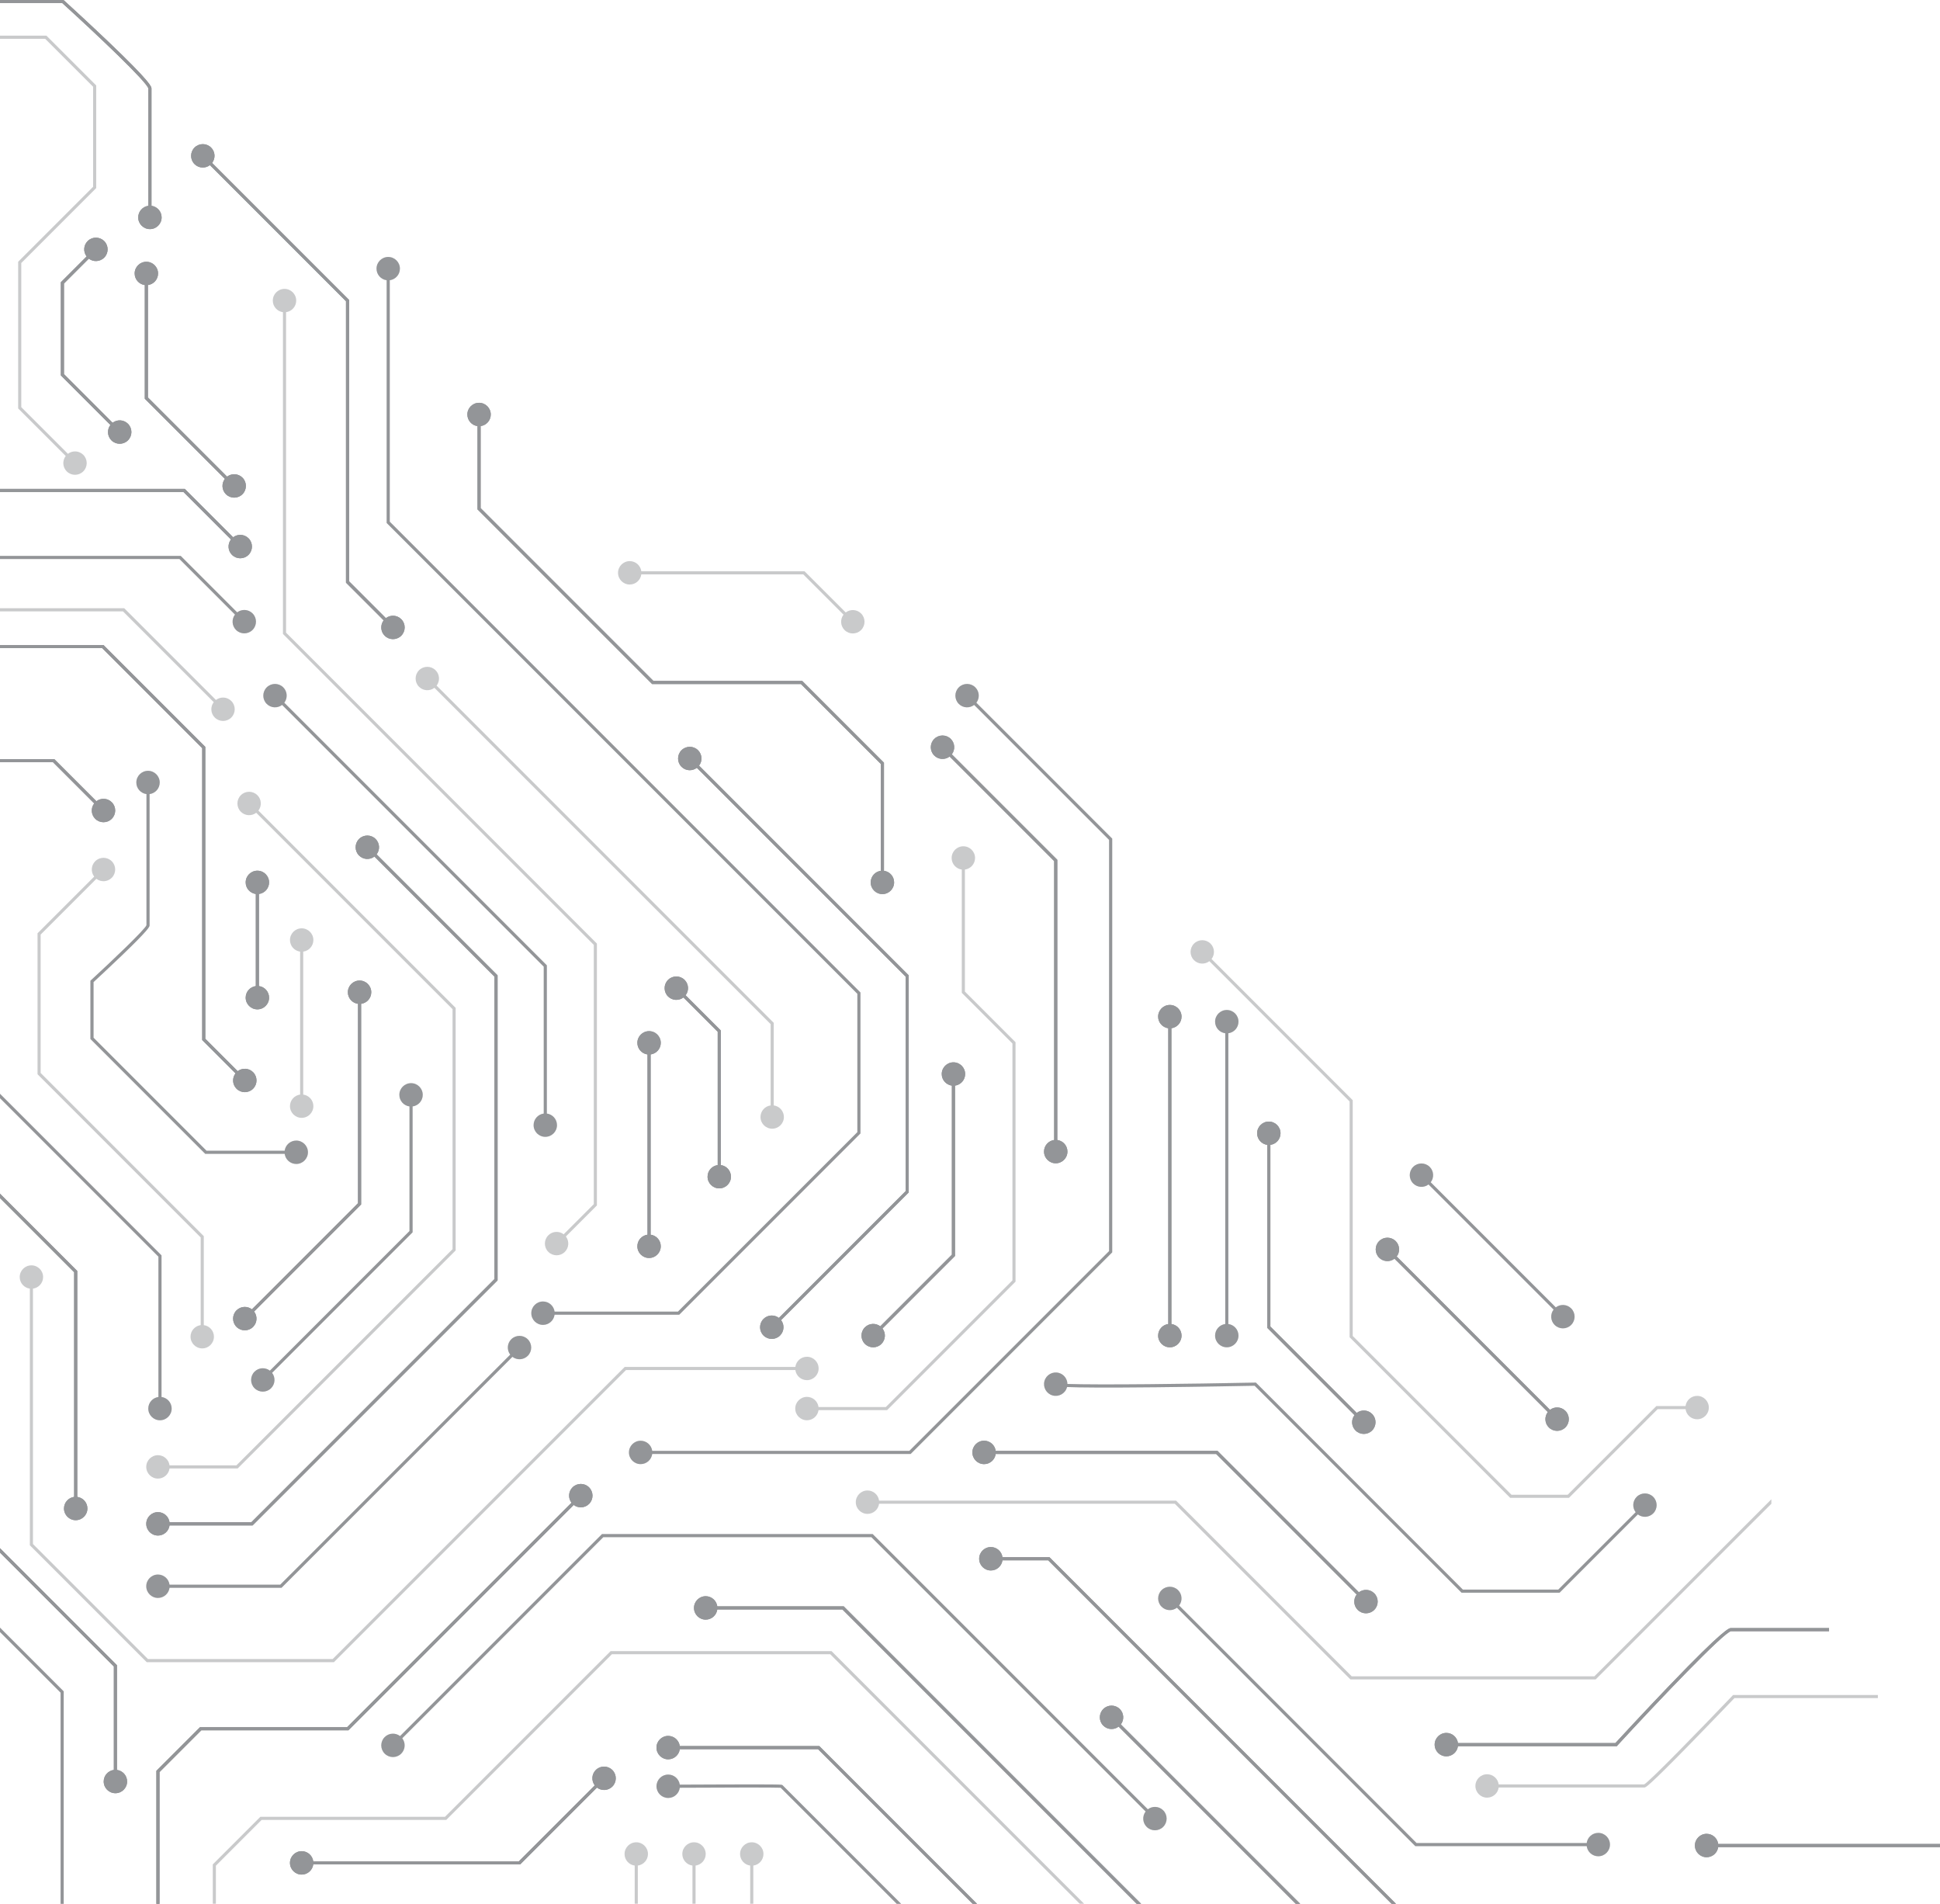 <svg xmlns="http://www.w3.org/2000/svg" viewBox="0 0 2185.65 2144.4"><defs><style>      .cls-1 {        isolation: isolate;      }      .cls-1, .cls-2, .cls-3, .cls-4 {        fill: none;      }      .cls-2 {        opacity: .5;      }      .cls-2, .cls-3, .cls-4 {        mix-blend-mode: overlay;      }      .cls-5 {        fill: #939598;      }      .cls-3 {        opacity: .2;      }    </style></defs><g class="cls-1"><g id="Layer_2" data-name="Layer 2"><g id="Layer_1-2" data-name="Layer 1"><g class="cls-4"><path class="cls-5" d="m0,730.01h115.11l112.69,112.69v328.75l37.53,37.53c-3.95,5.17-3.58,12.58,1.15,17.31,5.15,5.15,13.5,5.15,18.64,0,5.15-5.15,5.15-13.5,0-18.64-4.73-4.73-12.14-5.1-17.31-1.15l-36.51-36.51v-328.75l-114.74-114.74H0v3.51Z"></path><path class="cls-5" d="m0,855.03v3.51h59.74l46.39,46.39c-3.95,5.17-3.58,12.58,1.15,17.31,5.15,5.15,13.49,5.15,18.64,0,5.15-5.15,5.15-13.5,0-18.64-4.73-4.73-12.14-5.1-17.31-1.15l-47.42-47.42H0Z"></path><path class="cls-5" d="m0,1748.78l128.27,128.27v116.5c-6.45.86-11.43,6.37-11.43,13.05,0,7.28,5.9,13.18,13.18,13.18s13.18-5.9,13.18-13.18c0-6.68-4.98-12.19-11.43-13.05v-117.95L0,1743.82v4.96Z"></path><path class="cls-5" d="m0,1349.46l83.54,83.54v253.02c-6.45.86-11.43,6.37-11.43,13.05,0,7.28,5.9,13.18,13.18,13.18s13.18-5.9,13.18-13.18c0-6.68-4.98-12.19-11.43-13.05v-254.48L0,1344.5v4.96Z"></path><path class="cls-5" d="m645.02,1675.3c-4.73,4.73-5.1,12.14-1.15,17.31l-252.8,252.79h-165.73l-49.14,49.14v149.85h3.51v-148.4l47.09-47.09h165.73l253.82-253.82c5.17,3.95,12.58,3.58,17.31-1.15,5.15-5.15,5.15-13.5,0-18.64-5.15-5.15-13.5-5.15-18.64,0Z"></path><path class="cls-5" d="m781.88,1811.08c0,7.28,5.9,13.18,13.18,13.18,6.68,0,12.19-4.98,13.05-11.43h141.01l331.56,331.56h4.96l-335.07-335.07h-142.46c-.86-6.45-6.37-11.43-13.05-11.43-7.28,0-13.18,5.9-13.18,13.18Z"></path><path class="cls-5" d="m739.62,1968.42c0,7.28,5.9,13.18,13.18,13.18,6.68,0,12.19-4.98,13.05-11.43h155.77l174.23,174.23h4.96l-177.74-177.74h-157.23c-.86-6.45-6.37-11.43-13.05-11.43-7.28,0-13.18,5.9-13.18,13.18Z"></path><path class="cls-5" d="m339.87,2085.07c-7.28,0-13.18,5.9-13.18,13.18s5.9,13.18,13.18,13.18c6.68,0,12.19-4.98,13.05-11.43h233.09l86.56-86.56c5.17,3.95,12.59,3.58,17.31-1.15,5.15-5.15,5.15-13.5,0-18.64-5.15-5.15-13.49-5.15-18.64,0-4.73,4.73-5.1,12.14-1.15,17.31l-85.53,85.53h-231.64c-.86-6.45-6.37-11.43-13.05-11.43Z"></path><path class="cls-5" d="m177.96,1729.56c6.68,0,12.19-4.98,13.05-11.43h93.58l275.98-275.98v-343.61l-136.25-136.25c3.95-5.17,3.58-12.58-1.15-17.31-5.15-5.15-13.5-5.15-18.64,0-5.15,5.15-5.15,13.49,0,18.64,4.73,4.73,12.14,5.1,17.31,1.15l135.22,135.22v340.71l-273.92,273.92h-92.13c-.86-6.45-6.37-11.43-13.05-11.43-7.28,0-13.18,5.9-13.18,13.18s5.9,13.18,13.18,13.18Z"></path><path class="cls-5" d="m1052.55,850.96c4.73,4.73,12.14,5.1,17.31,1.15l117.8,117.8v314.12c-6.45.86-11.43,6.37-11.43,13.05,0,7.28,5.9,13.18,13.18,13.18s13.18-5.9,13.18-13.18c0-6.68-4.98-12.19-11.43-13.05v-315.58l-118.83-118.83c3.95-5.17,3.58-12.58-1.15-17.31-5.15-5.15-13.5-5.15-18.64,0-5.15,5.15-5.15,13.5,0,18.64Z"></path><path class="cls-5" d="m787.59,862.34c3.95-5.17,3.58-12.59-1.15-17.31-5.15-5.15-13.5-5.15-18.64,0-5.15,5.15-5.15,13.49,0,18.64,4.73,4.73,12.14,5.1,17.31,1.15l235.18,235.18v241.64l-142.79,142.79c-5.17-3.95-12.59-3.58-17.31,1.15-5.15,5.15-5.15,13.5,0,18.64,5.15,5.15,13.5,5.15,18.64,0,4.73-4.73,5.1-12.14,1.15-17.31l143.81-143.81v-244.54l-236.2-236.2Z"></path><path class="cls-5" d="m974.43,1495.03c-5.15,5.15-5.15,13.5,0,18.64,5.15,5.15,13.5,5.15,18.64,0,4.73-4.73,5.1-12.14,1.15-17.31l81.7-81.7v-191.88c6.45-.86,11.43-6.37,11.43-13.05,0-7.28-5.9-13.18-13.18-13.18s-13.18,5.9-13.18,13.18c0,6.68,4.98,12.19,11.43,13.05v190.43l-80.67,80.67c-5.17-3.95-12.58-3.58-17.31,1.15Z"></path><path class="cls-5" d="m303.15,993.88c0-7.28-5.9-13.18-13.18-13.18s-13.18,5.9-13.18,13.18c0,6.68,4.98,12.19,11.43,13.05v103.73c-6.45.86-11.43,6.37-11.43,13.05,0,7.28,5.9,13.18,13.18,13.18s13.18-5.9,13.18-13.18c0-6.68-4.98-12.19-11.43-13.05v-103.73c6.45-.86,11.43-6.37,11.43-13.05Z"></path><path class="cls-5" d="m808.59,1312.29c-6.45.86-11.43,6.37-11.43,13.05,0,7.28,5.9,13.18,13.18,13.18s13.18-5.9,13.18-13.18c0-6.68-4.98-12.19-11.43-13.05v-151.62l-39.66-39.66c3.95-5.17,3.58-12.58-1.15-17.31-5.15-5.15-13.5-5.15-18.64,0-5.15,5.15-5.15,13.5,0,18.64,4.73,4.73,12.14,5.1,17.31,1.15l38.63,38.63v150.17Z"></path><path class="cls-5" d="m266.48,1475.9c-5.15,5.15-5.15,13.5,0,18.64,5.15,5.15,13.5,5.15,18.64,0,4.73-4.73,5.1-12.14,1.15-17.31l120.57-120.57v-226c6.45-.86,11.43-6.37,11.43-13.05,0-7.28-5.9-13.18-13.18-13.18s-13.18,5.9-13.18,13.18c0,6.68,4.98,12.19,11.43,13.05v224.55l-119.54,119.54c-5.17-3.95-12.58-3.58-17.31,1.15Z"></path><path class="cls-5" d="m526.55,466.89c0,6.68,4.98,12.19,11.43,13.05v93.82l196.21,196.21.51.51h167.67l90.02,90.02v120.32c-6.45.86-11.43,6.37-11.43,13.05,0,7.28,5.9,13.18,13.18,13.18s13.18-5.9,13.18-13.18c0-6.68-4.98-12.19-11.43-13.05v-121.77l-92.08-92.08h-167.67l-194.67-194.67v-92.37c6.45-.86,11.43-6.37,11.43-13.05,0-7.28-5.9-13.18-13.18-13.18s-13.18,5.9-13.18,13.18Z"></path><path class="cls-5" d="m1642.55,1966.8h178.93l.52-.57c45.38-49.41,120.33-128.11,128.23-128.95h110.42v-3.51h-110.42c-2.01,0-7.35,0-69.99,65.3-28.48,29.69-56.19,59.75-60.3,64.22h-177.39c-.86-6.45-6.37-11.43-13.05-11.43-7.28,0-13.18,5.9-13.18,13.18s5.9,13.18,13.18,13.18c6.68,0,12.19-4.98,13.05-11.43Z"></path><path class="cls-5" d="m1935.76,2080.45h249.89v-3.51h-249.89c-.86-6.45-6.37-11.43-13.05-11.43-7.28,0-13.18,5.9-13.18,13.18,0,7.28,5.9,13.18,13.18,13.18,6.68,0,12.19-4.98,13.05-11.43Z"></path><path class="cls-5" d="m1103.16,1755.71c0,7.28,5.9,13.18,13.18,13.18,6.68,0,12.19-4.98,13.05-11.43h51.52c13.63,13.63,295.42,295.42,386.93,386.93h4.96c-90.97-90.97-389.93-389.93-389.93-389.93l-.51-.51h-52.97c-.86-6.45-6.37-11.43-13.05-11.43-7.28,0-13.18,5.9-13.18,13.18Z"></path><path class="cls-5" d="m1242.97,1924.98c-5.15,5.15-5.15,13.5,0,18.64,4.73,4.73,12.14,5.1,17.31,1.15l199.63,199.63h4.96l-202.11-202.11c3.95-5.17,3.58-12.59-1.15-17.31-5.15-5.15-13.5-5.15-18.64,0Z"></path><path class="cls-5" d="m1095.53,1635.93c0,7.28,5.9,13.18,13.18,13.18,6.68,0,12.19-4.98,13.05-11.43h248.44l158.28,158.28c-3.95,5.17-3.58,12.58,1.15,17.31,5.15,5.15,13.5,5.15,18.64,0,5.15-5.15,5.15-13.5,0-18.64-4.73-4.73-12.14-5.1-17.31-1.15l-159.31-159.31h-249.89c-.86-6.45-6.37-11.43-13.05-11.43-7.28,0-13.18,5.9-13.18,13.18Z"></path><path class="cls-5" d="m1304.79,1145.1c0,6.68,4.98,12.19,11.43,13.05v333.15c-6.45.86-11.43,6.37-11.43,13.05,0,7.28,5.9,13.18,13.18,13.18s13.18-5.9,13.18-13.18c0-6.68-4.98-12.19-11.43-13.05v-333.15c6.45-.86,11.43-6.37,11.43-13.05,0-7.28-5.9-13.18-13.18-13.18s-13.18,5.9-13.18,13.18Z"></path><path class="cls-5" d="m1416.3,1276.46c0,6.68,4.98,12.19,11.43,13.05v206.11l98.3,98.3c-3.95,5.17-3.58,12.58,1.15,17.31,5.15,5.15,13.49,5.15,18.64,0,5.15-5.15,5.15-13.5,0-18.64-4.73-4.73-12.14-5.1-17.31-1.15l-97.28-97.28v-204.65c6.45-.86,11.43-6.37,11.43-13.05,0-7.28-5.9-13.18-13.18-13.18s-13.18,5.9-13.18,13.18Z"></path><path class="cls-5" d="m1553.76,1416.57c4.73,4.73,12.14,5.1,17.31,1.15l172.73,172.73c-3.95,5.17-3.58,12.59,1.15,17.31,5.15,5.15,13.5,5.15,18.64,0,5.15-5.15,5.15-13.5,0-18.64-4.73-4.73-12.14-5.1-17.31-1.15l-172.73-172.73c3.95-5.17,3.58-12.59-1.15-17.31-5.15-5.15-13.5-5.15-18.64,0-5.15,5.15-5.15,13.5,0,18.64Z"></path><path class="cls-5" d="m718.07,1174.62c0,6.68,4.98,12.19,11.43,13.05v203.02c-6.45.86-11.43,6.37-11.43,13.05,0,7.28,5.9,13.18,13.18,13.18s13.18-5.9,13.18-13.18c0-6.68-4.98-12.19-11.43-13.05v-203.02c6.45-.86,11.43-6.37,11.43-13.05,0-7.28-5.9-13.18-13.18-13.18s-13.18,5.9-13.18,13.18Z"></path><path class="cls-5" d="m219.17,184.84c4.73,4.73,12.14,5.1,17.31,1.15l153.32,153.32v316.96l42.46,42.45c-3.95,5.17-3.58,12.59,1.15,17.31,5.15,5.15,13.5,5.15,18.64,0,5.15-5.15,5.15-13.5,0-18.64-4.73-4.73-12.14-5.1-17.31-1.15l-41.43-41.43v-316.96l-154.34-154.34c3.95-5.17,3.58-12.59-1.15-17.31-5.15-5.15-13.5-5.15-18.64,0-5.15,5.15-5.15,13.5,0,18.64Z"></path><path class="cls-5" d="m0,550.68v3.51h206.76l53.44,53.44c-3.95,5.17-3.58,12.58,1.15,17.31,5.15,5.15,13.5,5.15,18.64,0,5.15-5.15,5.15-13.5,0-18.64-4.73-4.73-12.14-5.1-17.31-1.15l-54.46-54.46H0Z"></path><path class="cls-5" d="m0,3.51h70.21c37.3,33.84,96.19,89.51,96.94,96.26v132.06c-6.45.86-11.43,6.37-11.43,13.05,0,7.28,5.9,13.18,13.18,13.18s13.18-5.9,13.18-13.18c0-6.68-4.98-12.19-11.43-13.05V99.77c0-1.94,0-6.48-49.55-53.71C96.86,22.95,72.31.68,72.06.45l-.5-.45H0v3.51Z"></path><path class="cls-5" d="m166.64,321.08c6.45-.86,11.43-6.37,11.43-13.05,0-7.28-5.9-13.18-13.18-13.18s-13.18,5.9-13.18,13.18c0,6.68,4.98,12.19,11.43,13.05v128.03l90.23,90.23c-3.95,5.17-3.58,12.59,1.15,17.31,5.15,5.15,13.5,5.15,18.64,0,5.15-5.15,5.15-13.5,0-18.64-4.73-4.73-12.14-5.1-17.31-1.15l-89.2-89.2v-126.58Z"></path><path class="cls-5" d="m144.17,477.33c-4.73-4.73-12.14-5.1-17.31-1.15l-54.8-54.8v-102.03l28.01-28.01c5.17,3.95,12.58,3.58,17.31-1.15,5.15-5.15,5.15-13.5,0-18.64-5.15-5.15-13.5-5.15-18.64,0-4.73,4.73-5.1,12.14-1.15,17.31l-29.04,29.04v104.93l55.83,55.83c-3.95,5.17-3.58,12.59,1.15,17.31,5.15,5.15,13.5,5.15,18.64,0,5.15-5.15,5.15-13.5,0-18.64Z"></path></g><g class="cls-4"><path class="cls-5" d="m0,730.01h115.11l112.69,112.69v328.75l37.53,37.53c-3.95,5.17-3.58,12.58,1.15,17.31,5.15,5.15,13.5,5.15,18.64,0,5.15-5.15,5.15-13.5,0-18.64-4.73-4.73-12.14-5.1-17.31-1.15l-36.51-36.51v-328.75l-114.74-114.74H0v3.51Z"></path><path class="cls-5" d="m0,855.03v3.51h59.74l46.39,46.39c-3.95,5.17-3.58,12.58,1.15,17.31,5.15,5.15,13.49,5.15,18.64,0,5.15-5.15,5.15-13.5,0-18.64-4.73-4.73-12.14-5.1-17.31-1.15l-47.42-47.42H0Z"></path><path class="cls-5" d="m0,1748.78l128.27,128.27v116.5c-6.45.86-11.43,6.37-11.43,13.05,0,7.28,5.9,13.18,13.18,13.18s13.18-5.9,13.18-13.18c0-6.68-4.98-12.19-11.43-13.05v-117.95L0,1743.82v4.96Z"></path><path class="cls-5" d="m0,1349.46l83.54,83.54v253.02c-6.45.86-11.43,6.37-11.43,13.05,0,7.28,5.9,13.18,13.18,13.18s13.18-5.9,13.18-13.18c0-6.68-4.98-12.19-11.43-13.05v-254.48L0,1344.5v4.96Z"></path><path class="cls-5" d="m645.02,1675.3c-4.73,4.73-5.1,12.14-1.15,17.31l-252.8,252.79h-165.73l-49.14,49.14v149.85h3.51v-148.4l47.09-47.09h165.73l253.82-253.82c5.17,3.95,12.58,3.58,17.31-1.15,5.15-5.15,5.15-13.5,0-18.64-5.15-5.15-13.5-5.15-18.64,0Z"></path><path class="cls-5" d="m781.88,1811.08c0,7.28,5.9,13.18,13.18,13.18,6.68,0,12.19-4.98,13.05-11.43h141.01l331.56,331.56h4.96l-335.07-335.07h-142.46c-.86-6.45-6.37-11.43-13.05-11.43-7.28,0-13.18,5.9-13.18,13.18Z"></path><path class="cls-5" d="m739.62,1968.42c0,7.28,5.9,13.18,13.18,13.18,6.68,0,12.19-4.98,13.05-11.43h155.77l174.23,174.23h4.96l-177.74-177.74h-157.23c-.86-6.45-6.37-11.43-13.05-11.43-7.28,0-13.18,5.9-13.18,13.18Z"></path><path class="cls-5" d="m339.87,2085.07c-7.28,0-13.18,5.9-13.18,13.18s5.9,13.18,13.18,13.18c6.68,0,12.19-4.98,13.05-11.43h233.09l86.56-86.56c5.17,3.95,12.59,3.58,17.31-1.15,5.15-5.15,5.15-13.5,0-18.64-5.15-5.15-13.49-5.15-18.64,0-4.73,4.73-5.1,12.14-1.15,17.31l-85.53,85.53h-231.64c-.86-6.45-6.37-11.43-13.05-11.43Z"></path><path class="cls-5" d="m177.96,1729.56c6.68,0,12.19-4.98,13.05-11.43h93.58l275.98-275.98v-343.61l-136.25-136.25c3.95-5.17,3.58-12.58-1.15-17.31-5.15-5.15-13.5-5.15-18.64,0-5.15,5.15-5.15,13.49,0,18.64,4.73,4.73,12.14,5.1,17.31,1.15l135.22,135.22v340.71l-273.92,273.92h-92.13c-.86-6.45-6.37-11.43-13.05-11.43-7.28,0-13.18,5.9-13.18,13.18s5.9,13.18,13.18,13.18Z"></path><path class="cls-5" d="m1052.55,850.96c4.73,4.73,12.14,5.1,17.31,1.15l117.8,117.8v314.12c-6.45.86-11.43,6.37-11.43,13.05,0,7.28,5.9,13.18,13.18,13.18s13.18-5.9,13.18-13.18c0-6.68-4.98-12.19-11.43-13.05v-315.58l-118.83-118.83c3.95-5.17,3.58-12.58-1.15-17.31-5.15-5.15-13.5-5.15-18.64,0-5.15,5.15-5.15,13.5,0,18.64Z"></path><path class="cls-5" d="m787.59,862.34c3.95-5.17,3.58-12.59-1.15-17.31-5.15-5.15-13.5-5.15-18.64,0-5.15,5.15-5.15,13.49,0,18.64,4.73,4.73,12.14,5.1,17.31,1.15l235.18,235.18v241.64l-142.79,142.79c-5.17-3.95-12.59-3.58-17.31,1.15-5.15,5.15-5.15,13.5,0,18.64,5.15,5.15,13.5,5.15,18.64,0,4.73-4.73,5.1-12.14,1.15-17.31l143.81-143.81v-244.54l-236.2-236.2Z"></path><path class="cls-5" d="m974.43,1495.03c-5.15,5.15-5.15,13.5,0,18.64,5.15,5.15,13.5,5.15,18.64,0,4.73-4.73,5.1-12.14,1.15-17.31l81.7-81.7v-191.88c6.45-.86,11.43-6.37,11.43-13.05,0-7.28-5.9-13.18-13.18-13.18s-13.18,5.9-13.18,13.18c0,6.68,4.98,12.19,11.43,13.05v190.43l-80.67,80.67c-5.17-3.95-12.58-3.58-17.31,1.15Z"></path><path class="cls-5" d="m303.15,993.88c0-7.28-5.9-13.18-13.18-13.18s-13.18,5.9-13.18,13.18c0,6.68,4.98,12.19,11.43,13.05v103.73c-6.45.86-11.43,6.37-11.43,13.05,0,7.28,5.9,13.18,13.18,13.18s13.18-5.9,13.18-13.18c0-6.68-4.98-12.19-11.43-13.05v-103.73c6.45-.86,11.43-6.37,11.43-13.05Z"></path><path class="cls-5" d="m808.59,1312.29c-6.45.86-11.43,6.37-11.43,13.05,0,7.28,5.9,13.18,13.18,13.18s13.18-5.9,13.18-13.18c0-6.68-4.98-12.19-11.43-13.05v-151.62l-39.66-39.66c3.95-5.17,3.58-12.58-1.15-17.31-5.15-5.15-13.5-5.15-18.64,0-5.15,5.15-5.15,13.5,0,18.64,4.73,4.73,12.14,5.1,17.31,1.15l38.63,38.63v150.17Z"></path><path class="cls-5" d="m266.48,1475.9c-5.15,5.15-5.15,13.5,0,18.64,5.15,5.15,13.5,5.15,18.64,0,4.73-4.73,5.1-12.14,1.15-17.31l120.57-120.57v-226c6.45-.86,11.43-6.37,11.43-13.05,0-7.28-5.9-13.18-13.18-13.18s-13.18,5.9-13.18,13.18c0,6.68,4.98,12.19,11.43,13.05v224.55l-119.54,119.54c-5.17-3.95-12.58-3.58-17.31,1.15Z"></path><path class="cls-5" d="m526.55,466.89c0,6.68,4.98,12.19,11.43,13.05v93.82l196.21,196.21.51.51h167.67l90.02,90.02v120.32c-6.45.86-11.43,6.37-11.43,13.05,0,7.28,5.9,13.18,13.18,13.18s13.18-5.9,13.18-13.18c0-6.68-4.98-12.19-11.43-13.05v-121.77l-92.08-92.08h-167.67l-194.67-194.67v-92.37c6.45-.86,11.43-6.37,11.43-13.05,0-7.28-5.9-13.18-13.18-13.18s-13.18,5.9-13.18,13.18Z"></path><path class="cls-5" d="m1642.55,1966.8h178.93l.52-.57c45.38-49.41,120.33-128.11,128.23-128.95h110.42v-3.51h-110.42c-2.01,0-7.35,0-69.99,65.3-28.48,29.69-56.19,59.75-60.3,64.22h-177.39c-.86-6.45-6.37-11.43-13.05-11.43-7.28,0-13.18,5.9-13.18,13.18s5.9,13.18,13.18,13.18c6.68,0,12.19-4.98,13.05-11.43Z"></path><path class="cls-5" d="m1935.76,2080.45h249.89v-3.51h-249.89c-.86-6.45-6.37-11.43-13.05-11.43-7.28,0-13.18,5.9-13.18,13.18,0,7.28,5.9,13.18,13.18,13.18,6.68,0,12.19-4.98,13.05-11.43Z"></path><path class="cls-5" d="m1103.16,1755.71c0,7.28,5.9,13.18,13.18,13.18,6.68,0,12.19-4.98,13.05-11.43h51.52c13.63,13.63,295.42,295.42,386.93,386.93h4.96c-90.97-90.97-389.93-389.93-389.93-389.93l-.51-.51h-52.97c-.86-6.45-6.37-11.43-13.05-11.43-7.28,0-13.18,5.9-13.18,13.18Z"></path><path class="cls-5" d="m1242.97,1924.98c-5.15,5.15-5.15,13.5,0,18.64,4.73,4.73,12.14,5.1,17.31,1.15l199.63,199.63h4.96l-202.11-202.11c3.95-5.17,3.58-12.59-1.15-17.31-5.15-5.15-13.5-5.15-18.64,0Z"></path><path class="cls-5" d="m1095.53,1635.93c0,7.28,5.9,13.18,13.18,13.18,6.68,0,12.19-4.98,13.05-11.43h248.44l158.28,158.28c-3.95,5.17-3.58,12.58,1.15,17.31,5.15,5.15,13.5,5.15,18.64,0,5.15-5.15,5.15-13.5,0-18.64-4.73-4.73-12.14-5.1-17.31-1.15l-159.31-159.31h-249.89c-.86-6.45-6.37-11.43-13.05-11.43-7.28,0-13.18,5.9-13.18,13.18Z"></path><path class="cls-5" d="m1304.79,1145.1c0,6.68,4.98,12.19,11.43,13.05v333.15c-6.45.86-11.43,6.37-11.43,13.05,0,7.28,5.9,13.18,13.18,13.18s13.18-5.9,13.18-13.18c0-6.68-4.98-12.19-11.43-13.05v-333.15c6.45-.86,11.43-6.37,11.43-13.05,0-7.28-5.9-13.18-13.18-13.18s-13.18,5.9-13.18,13.18Z"></path><path class="cls-5" d="m1416.3,1276.46c0,6.68,4.98,12.19,11.43,13.05v206.11l98.3,98.3c-3.95,5.17-3.58,12.58,1.15,17.31,5.15,5.15,13.49,5.15,18.64,0,5.15-5.15,5.15-13.5,0-18.64-4.73-4.73-12.14-5.1-17.31-1.15l-97.28-97.28v-204.65c6.45-.86,11.43-6.37,11.43-13.05,0-7.28-5.9-13.18-13.18-13.18s-13.18,5.9-13.18,13.18Z"></path><path class="cls-5" d="m1553.76,1416.57c4.73,4.73,12.14,5.1,17.31,1.15l172.73,172.73c-3.95,5.17-3.58,12.59,1.15,17.31,5.15,5.15,13.5,5.15,18.64,0,5.15-5.15,5.15-13.5,0-18.64-4.73-4.73-12.14-5.1-17.31-1.15l-172.73-172.73c3.95-5.17,3.58-12.59-1.15-17.31-5.15-5.15-13.5-5.15-18.64,0-5.15,5.15-5.15,13.5,0,18.64Z"></path><path class="cls-5" d="m718.07,1174.62c0,6.68,4.98,12.19,11.43,13.05v203.02c-6.45.86-11.43,6.37-11.43,13.05,0,7.28,5.9,13.18,13.18,13.18s13.18-5.9,13.18-13.18c0-6.68-4.98-12.19-11.43-13.05v-203.02c6.45-.86,11.43-6.37,11.43-13.05,0-7.28-5.9-13.18-13.18-13.18s-13.18,5.9-13.18,13.18Z"></path><path class="cls-5" d="m219.17,184.84c4.73,4.73,12.14,5.1,17.31,1.15l153.32,153.32v316.96l42.46,42.45c-3.95,5.17-3.58,12.59,1.15,17.31,5.15,5.15,13.5,5.15,18.64,0,5.15-5.15,5.15-13.5,0-18.64-4.73-4.73-12.14-5.1-17.31-1.15l-41.43-41.43v-316.96l-154.34-154.34c3.95-5.17,3.58-12.59-1.15-17.31-5.15-5.15-13.5-5.15-18.64,0-5.15,5.15-5.15,13.5,0,18.64Z"></path><path class="cls-5" d="m0,550.68v3.51h206.76l53.44,53.44c-3.95,5.17-3.58,12.58,1.15,17.31,5.15,5.15,13.5,5.15,18.64,0,5.15-5.15,5.15-13.5,0-18.64-4.73-4.73-12.14-5.1-17.31-1.15l-54.46-54.46H0Z"></path><path class="cls-5" d="m0,3.51h70.21c37.3,33.84,96.19,89.51,96.94,96.26v132.06c-6.45.86-11.43,6.37-11.43,13.05,0,7.28,5.9,13.18,13.18,13.18s13.18-5.9,13.18-13.18c0-6.68-4.98-12.19-11.43-13.05V99.77c0-1.94,0-6.48-49.55-53.71C96.86,22.95,72.31.68,72.06.45l-.5-.45H0v3.51Z"></path><path class="cls-5" d="m166.64,321.08c6.45-.86,11.43-6.37,11.43-13.05,0-7.28-5.9-13.18-13.18-13.18s-13.18,5.9-13.18,13.18c0,6.68,4.98,12.19,11.43,13.05v128.03l90.23,90.23c-3.95,5.17-3.58,12.59,1.15,17.31,5.15,5.15,13.5,5.15,18.64,0,5.15-5.15,5.15-13.5,0-18.64-4.73-4.73-12.14-5.1-17.31-1.15l-89.2-89.2v-126.58Z"></path><path class="cls-5" d="m144.17,477.33c-4.73-4.73-12.14-5.1-17.31-1.15l-54.8-54.8v-102.03l28.01-28.01c5.17,3.95,12.58,3.58,17.31-1.15,5.15-5.15,5.15-13.5,0-18.64-5.15-5.15-13.5-5.15-18.64,0-4.73,4.73-5.1,12.14-1.15,17.31l-29.04,29.04v104.93l55.83,55.83c-3.95,5.17-3.58,12.59,1.15,17.31,5.15,5.15,13.5,5.15,18.64,0,5.15-5.15,5.15-13.5,0-18.64Z"></path></g><g class="cls-3"><path class="cls-5" d="m0,730.01h115.11l112.69,112.69v328.75l37.53,37.53c-3.95,5.17-3.58,12.58,1.15,17.31,5.15,5.15,13.5,5.15,18.64,0,5.15-5.15,5.15-13.5,0-18.64-4.73-4.73-12.14-5.1-17.31-1.15l-36.51-36.51v-328.75l-114.74-114.74H0v3.51Z"></path><path class="cls-5" d="m0,855.03v3.51h59.74l46.39,46.39c-3.95,5.17-3.58,12.58,1.15,17.31,5.15,5.15,13.49,5.15,18.64,0,5.15-5.15,5.15-13.5,0-18.64-4.73-4.73-12.14-5.1-17.31-1.15l-47.42-47.42H0Z"></path><path class="cls-5" d="m0,1748.78l128.27,128.27v116.5c-6.45.86-11.43,6.37-11.43,13.05,0,7.28,5.9,13.18,13.18,13.18s13.18-5.9,13.18-13.18c0-6.68-4.98-12.19-11.43-13.05v-117.95L0,1743.82v4.96Z"></path><path class="cls-5" d="m0,1349.46l83.54,83.54v253.02c-6.45.86-11.43,6.37-11.43,13.05,0,7.28,5.9,13.18,13.18,13.18s13.18-5.9,13.18-13.18c0-6.68-4.98-12.19-11.43-13.05v-254.48L0,1344.5v4.96Z"></path><path class="cls-5" d="m645.02,1675.3c-4.73,4.73-5.1,12.14-1.15,17.31l-252.8,252.79h-165.73l-49.14,49.14v149.85h3.51v-148.4l47.09-47.09h165.73l253.82-253.82c5.17,3.95,12.58,3.58,17.31-1.15,5.15-5.15,5.15-13.5,0-18.64-5.15-5.15-13.5-5.15-18.64,0Z"></path><path class="cls-5" d="m781.88,1811.08c0,7.28,5.9,13.18,13.18,13.18,6.68,0,12.19-4.98,13.05-11.43h141.01l331.56,331.56h4.96l-335.07-335.07h-142.46c-.86-6.45-6.37-11.43-13.05-11.43-7.28,0-13.18,5.9-13.18,13.18Z"></path><path class="cls-5" d="m739.62,1968.42c0,7.28,5.9,13.18,13.18,13.18,6.68,0,12.19-4.98,13.05-11.43h155.77l174.23,174.23h4.96l-177.74-177.74h-157.23c-.86-6.45-6.37-11.43-13.05-11.43-7.28,0-13.18,5.9-13.18,13.18Z"></path><path class="cls-5" d="m339.87,2085.07c-7.28,0-13.18,5.9-13.18,13.18s5.9,13.18,13.18,13.18c6.68,0,12.19-4.98,13.05-11.43h233.09l86.56-86.56c5.17,3.95,12.59,3.58,17.31-1.15,5.15-5.15,5.15-13.5,0-18.64-5.15-5.15-13.49-5.15-18.64,0-4.73,4.73-5.1,12.14-1.15,17.31l-85.53,85.53h-231.64c-.86-6.45-6.37-11.43-13.05-11.43Z"></path><path class="cls-5" d="m177.96,1729.56c6.68,0,12.19-4.98,13.05-11.43h93.58l275.98-275.98v-343.61l-136.25-136.25c3.95-5.17,3.58-12.58-1.15-17.31-5.15-5.15-13.5-5.15-18.64,0-5.15,5.15-5.15,13.49,0,18.64,4.73,4.73,12.14,5.1,17.31,1.15l135.22,135.22v340.71l-273.92,273.92h-92.13c-.86-6.45-6.37-11.43-13.05-11.43-7.28,0-13.18,5.9-13.18,13.18s5.9,13.18,13.18,13.18Z"></path><path class="cls-5" d="m1052.55,850.96c4.73,4.73,12.14,5.1,17.31,1.15l117.8,117.8v314.12c-6.45.86-11.43,6.37-11.43,13.05,0,7.28,5.9,13.18,13.18,13.18s13.18-5.9,13.18-13.18c0-6.68-4.98-12.19-11.43-13.05v-315.58l-118.83-118.83c3.95-5.17,3.58-12.58-1.15-17.31-5.15-5.15-13.5-5.15-18.64,0-5.15,5.15-5.15,13.5,0,18.64Z"></path><path class="cls-5" d="m787.59,862.34c3.95-5.17,3.58-12.59-1.15-17.31-5.15-5.15-13.5-5.15-18.64,0-5.15,5.15-5.15,13.49,0,18.64,4.73,4.73,12.14,5.1,17.31,1.15l235.18,235.18v241.64l-142.79,142.79c-5.17-3.95-12.59-3.58-17.31,1.15-5.15,5.15-5.15,13.5,0,18.64,5.15,5.15,13.5,5.15,18.64,0,4.73-4.73,5.1-12.14,1.15-17.31l143.81-143.81v-244.54l-236.2-236.2Z"></path><path class="cls-5" d="m974.43,1495.03c-5.15,5.15-5.15,13.5,0,18.64,5.15,5.15,13.5,5.15,18.64,0,4.73-4.73,5.1-12.14,1.15-17.31l81.7-81.7v-191.88c6.45-.86,11.43-6.37,11.43-13.05,0-7.28-5.9-13.18-13.18-13.18s-13.18,5.9-13.18,13.18c0,6.68,4.98,12.19,11.43,13.05v190.43l-80.67,80.67c-5.17-3.95-12.58-3.58-17.31,1.15Z"></path><path class="cls-5" d="m303.15,993.88c0-7.28-5.9-13.18-13.18-13.18s-13.18,5.9-13.18,13.18c0,6.68,4.98,12.19,11.43,13.05v103.73c-6.45.86-11.43,6.37-11.43,13.05,0,7.28,5.9,13.18,13.18,13.18s13.18-5.9,13.18-13.18c0-6.68-4.98-12.19-11.43-13.05v-103.73c6.45-.86,11.43-6.37,11.43-13.05Z"></path><path class="cls-5" d="m808.59,1312.29c-6.45.86-11.43,6.37-11.43,13.05,0,7.28,5.9,13.18,13.18,13.18s13.18-5.9,13.18-13.18c0-6.68-4.98-12.19-11.43-13.05v-151.62l-39.66-39.66c3.95-5.17,3.58-12.58-1.15-17.31-5.15-5.15-13.5-5.15-18.64,0-5.15,5.15-5.15,13.5,0,18.64,4.73,4.73,12.14,5.1,17.31,1.15l38.63,38.63v150.17Z"></path><path class="cls-5" d="m266.48,1475.9c-5.15,5.15-5.15,13.5,0,18.64,5.15,5.15,13.5,5.15,18.64,0,4.73-4.73,5.1-12.14,1.15-17.31l120.57-120.57v-226c6.45-.86,11.43-6.37,11.43-13.05,0-7.28-5.9-13.18-13.18-13.18s-13.18,5.9-13.18,13.18c0,6.68,4.98,12.19,11.43,13.05v224.55l-119.54,119.54c-5.17-3.95-12.58-3.58-17.31,1.15Z"></path><path class="cls-5" d="m526.55,466.89c0,6.68,4.98,12.19,11.43,13.05v93.82l196.21,196.21.51.51h167.67l90.02,90.02v120.32c-6.45.86-11.43,6.37-11.43,13.05,0,7.28,5.9,13.18,13.18,13.18s13.18-5.9,13.18-13.18c0-6.68-4.98-12.19-11.43-13.05v-121.77l-92.08-92.08h-167.67l-194.67-194.67v-92.37c6.45-.86,11.43-6.37,11.43-13.05,0-7.28-5.9-13.18-13.18-13.18s-13.18,5.9-13.18,13.18Z"></path><path class="cls-5" d="m1642.55,1966.8h178.93l.52-.57c45.38-49.41,120.33-128.11,128.23-128.95h110.42v-3.51h-110.42c-2.01,0-7.35,0-69.99,65.3-28.48,29.69-56.19,59.75-60.3,64.22h-177.39c-.86-6.45-6.37-11.43-13.05-11.43-7.28,0-13.18,5.9-13.18,13.18s5.9,13.18,13.18,13.18c6.68,0,12.19-4.98,13.05-11.43Z"></path><path class="cls-5" d="m1935.76,2080.45h249.89v-3.51h-249.89c-.86-6.45-6.37-11.43-13.05-11.43-7.28,0-13.18,5.9-13.18,13.18,0,7.28,5.9,13.18,13.18,13.18,6.68,0,12.19-4.98,13.05-11.43Z"></path><path class="cls-5" d="m1103.16,1755.71c0,7.28,5.9,13.18,13.18,13.18,6.68,0,12.19-4.98,13.05-11.43h51.52c13.63,13.63,295.42,295.42,386.93,386.93h4.96c-90.97-90.97-389.93-389.93-389.93-389.93l-.51-.51h-52.97c-.86-6.45-6.37-11.43-13.05-11.43-7.28,0-13.18,5.9-13.18,13.18Z"></path><path class="cls-5" d="m1242.97,1924.98c-5.15,5.15-5.15,13.5,0,18.64,4.73,4.73,12.14,5.1,17.31,1.15l199.63,199.63h4.96l-202.11-202.11c3.95-5.17,3.58-12.59-1.15-17.31-5.15-5.15-13.5-5.15-18.64,0Z"></path><path class="cls-5" d="m1095.53,1635.93c0,7.28,5.9,13.18,13.18,13.18,6.68,0,12.19-4.98,13.05-11.43h248.44l158.28,158.28c-3.95,5.17-3.58,12.58,1.15,17.31,5.15,5.15,13.5,5.15,18.64,0,5.15-5.15,5.15-13.5,0-18.64-4.73-4.73-12.14-5.1-17.31-1.15l-159.31-159.31h-249.89c-.86-6.45-6.37-11.43-13.05-11.43-7.28,0-13.18,5.9-13.18,13.18Z"></path><path class="cls-5" d="m1304.79,1145.1c0,6.68,4.98,12.19,11.43,13.05v333.15c-6.45.86-11.43,6.37-11.43,13.05,0,7.28,5.9,13.18,13.18,13.18s13.18-5.9,13.18-13.18c0-6.68-4.98-12.19-11.43-13.05v-333.15c6.45-.86,11.43-6.37,11.43-13.05,0-7.28-5.9-13.18-13.18-13.18s-13.18,5.9-13.18,13.18Z"></path><path class="cls-5" d="m1416.3,1276.46c0,6.68,4.98,12.19,11.43,13.05v206.11l98.3,98.3c-3.95,5.17-3.58,12.58,1.15,17.31,5.15,5.15,13.49,5.15,18.64,0,5.15-5.15,5.15-13.5,0-18.64-4.73-4.73-12.14-5.1-17.31-1.15l-97.28-97.28v-204.65c6.45-.86,11.43-6.37,11.43-13.05,0-7.28-5.9-13.18-13.18-13.18s-13.18,5.9-13.18,13.18Z"></path><path class="cls-5" d="m1553.76,1416.57c4.73,4.73,12.14,5.1,17.31,1.15l172.73,172.73c-3.95,5.17-3.58,12.59,1.15,17.31,5.15,5.15,13.5,5.15,18.64,0,5.15-5.15,5.15-13.5,0-18.64-4.73-4.73-12.14-5.1-17.31-1.15l-172.73-172.73c3.95-5.17,3.58-12.59-1.15-17.31-5.15-5.15-13.5-5.15-18.64,0-5.15,5.15-5.15,13.5,0,18.64Z"></path><path class="cls-5" d="m718.07,1174.62c0,6.68,4.98,12.19,11.43,13.05v203.02c-6.45.86-11.43,6.37-11.43,13.05,0,7.28,5.9,13.18,13.18,13.18s13.18-5.9,13.18-13.18c0-6.68-4.98-12.19-11.43-13.05v-203.02c6.45-.86,11.43-6.37,11.43-13.05,0-7.28-5.9-13.18-13.18-13.18s-13.18,5.9-13.18,13.18Z"></path><path class="cls-5" d="m219.17,184.84c4.73,4.73,12.14,5.1,17.31,1.15l153.32,153.32v316.96l42.46,42.45c-3.95,5.17-3.58,12.59,1.15,17.31,5.15,5.15,13.5,5.15,18.64,0,5.15-5.15,5.15-13.5,0-18.64-4.73-4.73-12.14-5.1-17.31-1.15l-41.43-41.43v-316.96l-154.34-154.34c3.95-5.17,3.58-12.59-1.15-17.31-5.15-5.15-13.5-5.15-18.64,0-5.15,5.15-5.15,13.5,0,18.64Z"></path><path class="cls-5" d="m0,550.68v3.51h206.76l53.44,53.44c-3.95,5.17-3.58,12.58,1.15,17.31,5.15,5.15,13.5,5.15,18.64,0,5.15-5.15,5.15-13.5,0-18.64-4.73-4.73-12.14-5.1-17.31-1.15l-54.46-54.46H0Z"></path><path class="cls-5" d="m0,3.51h70.21c37.3,33.84,96.19,89.51,96.94,96.26v132.06c-6.45.86-11.43,6.37-11.43,13.05,0,7.28,5.9,13.18,13.18,13.18s13.18-5.9,13.18-13.18c0-6.68-4.98-12.19-11.43-13.05V99.77c0-1.94,0-6.48-49.55-53.71C96.86,22.95,72.31.68,72.06.45l-.5-.45H0v3.51Z"></path><path class="cls-5" d="m166.64,321.08c6.45-.86,11.43-6.37,11.43-13.05,0-7.28-5.9-13.18-13.18-13.18s-13.18,5.9-13.18,13.18c0,6.68,4.98,12.19,11.43,13.05v128.03l90.23,90.23c-3.95,5.17-3.58,12.59,1.15,17.31,5.15,5.15,13.5,5.15,18.64,0,5.15-5.15,5.15-13.5,0-18.64-4.73-4.73-12.14-5.1-17.31-1.15l-89.2-89.2v-126.58Z"></path><path class="cls-5" d="m144.17,477.33c-4.73-4.73-12.14-5.1-17.31-1.15l-54.8-54.8v-102.03l28.01-28.01c5.17,3.95,12.58,3.58,17.31-1.15,5.15-5.15,5.15-13.5,0-18.64-5.15-5.15-13.5-5.15-18.64,0-4.73,4.73-5.1,12.14-1.15,17.31l-29.04,29.04v104.93l55.83,55.83c-3.95,5.17-3.58,12.59,1.15,17.31,5.15,5.15,13.5,5.15,18.64,0,5.15-5.15,5.15-13.5,0-18.64Z"></path></g><g class="cls-4"><path class="cls-5" d="m191.01,1788.4h126.17l260.12-260.12c5.17,3.95,12.59,3.58,17.31-1.15,5.15-5.15,5.15-13.5,0-18.64-5.15-5.15-13.5-5.15-18.64,0-4.73,4.73-5.1,12.14-1.15,17.31l-259.1,259.1h-124.72c-.86-6.45-6.37-11.43-13.05-11.43-7.28,0-13.18,5.9-13.18,13.18s5.9,13.18,13.18,13.18c6.68,0,12.19-4.98,13.05-11.43Z"></path><polygon class="cls-5" points="0 1838.25 68.26 1906.52 68.26 2144.4 71.77 2144.4 71.77 1905.06 0 1833.3 0 1838.25"></polygon><path class="cls-5" d="m752.72,1998.77c-7.28.04-13.15,5.98-13.1,13.26.04,7.28,5.98,13.15,13.26,13.1,6.68-.04,12.16-5.05,12.98-11.5,46.95-.25,107.34-.43,113.66-.02l130.79,130.79h4.96l-133.69-133.69c-.74-.74-.99-.99-65.3-.8-19.06.06-38.23.15-50.44.21-.9-6.45-6.44-11.4-13.12-11.36Z"></path><path class="cls-5" d="m1176.71,1555.52c-1.95,7.01,2.16,14.28,9.17,16.23,7.01,1.95,14.28-2.16,16.23-9.17.03-.1.04-.21.07-.31,14.04.58,42.52.84,100.93.24,51.66-.54,103.58-1.55,110.39-1.69l233.1,233.1h110.49l88.16-88.16c5.17,3.95,12.58,3.58,17.31-1.15,5.15-5.15,5.15-13.5,0-18.64s-13.5-5.15-18.64,0c-4.73,4.73-5.1,12.14-1.15,17.31l-87.13,87.13h-107.59l-233.13-233.13-.75.02c-72.42,1.47-176.14,2.81-211.59,1.52-.1-5.68-3.89-10.87-9.65-12.46-7.01-1.95-14.28,2.16-16.23,9.17Z"></path><path class="cls-5" d="m1592.11,1332.96c4.73,4.73,12.14,5.1,17.31,1.15l140.91,140.91c-3.95,5.17-3.58,12.58,1.15,17.31,5.15,5.15,13.5,5.15,18.64,0,5.15-5.15,5.15-13.5,0-18.64-4.73-4.73-12.14-5.1-17.31-1.15l-140.91-140.91c3.95-5.17,3.58-12.58-1.15-17.31-5.15-5.15-13.5-5.15-18.64,0s-5.15,13.5,0,18.64Z"></path><path class="cls-5" d="m286.76,1544.97c-5.15,5.15-5.15,13.5,0,18.64s13.5,5.15,18.64,0c4.73-4.73,5.1-12.14,1.15-17.31l158.29-158.29v-141.78c6.45-.86,11.43-6.37,11.43-13.05,0-7.28-5.9-13.18-13.18-13.18s-13.18,5.9-13.18,13.18c0,6.68,4.98,12.19,11.43,13.05v140.33l-157.26,157.26c-5.17-3.95-12.59-3.58-17.31,1.15Z"></path><path class="cls-5" d="m1368.95,1150.76c0,6.68,4.98,12.19,11.43,13.05v327.49c-6.45.86-11.43,6.37-11.43,13.05,0,7.28,5.9,13.18,13.18,13.18s13.18-5.9,13.18-13.18c0-6.68-4.98-12.19-11.43-13.05v-327.49c6.45-.86,11.43-6.37,11.43-13.05,0-7.28-5.9-13.18-13.18-13.18s-13.18,5.9-13.18,13.18Z"></path><path class="cls-5" d="m678.25,1727.87l-227.54,227.54c-5.17-3.95-12.59-3.58-17.31,1.15-5.15,5.15-5.15,13.5,0,18.64,5.15,5.15,13.5,5.15,18.64,0,4.73-4.73,5.1-12.14,1.15-17.31l226.51-226.51h302.01l308.99,308.99c-3.95,5.17-3.58,12.59,1.15,17.31,5.15,5.15,13.5,5.15,18.64,0,5.15-5.15,5.15-13.5,0-18.64-4.73-4.73-12.14-5.1-17.31-1.15l-310.02-310.02h-304.91Z"></path><path class="cls-5" d="m1080.19,792.85c4.73,4.73,12.14,5.1,17.31,1.15l152.03,152.03v463.12l-225.04,225.04h-289.68c-.86-6.45-6.37-11.43-13.05-11.43-7.28,0-13.18,5.9-13.18,13.18s5.9,13.18,13.18,13.18c6.68,0,12.19-4.98,13.05-11.43h291.14l227.1-227.1v-466.02l-153.05-153.05c3.95-5.17,3.58-12.59-1.15-17.31-5.15-5.15-13.5-5.15-18.64,0-5.15,5.15-5.15,13.49,0,18.64Z"></path><path class="cls-5" d="m0,1236.96l178.48,178.48v158.05c-6.45.86-11.43,6.37-11.43,13.05,0,7.28,5.9,13.18,13.18,13.18s13.18-5.9,13.18-13.18c0-6.68-4.98-12.19-11.43-13.05v-159.5L0,1232v4.96Z"></path><path class="cls-5" d="m424.19,302.6c0,6.68,4.98,12.19,11.43,13.05v273.4l.51.51s510.74,510.74,529.78,529.78v155.88l-202.13,202.13h-138.97c-.86-6.45-6.37-11.43-13.05-11.43-7.28,0-13.18,5.9-13.18,13.18s5.9,13.18,13.18,13.18c6.68,0,12.19-4.98,13.05-11.43h140.42l204.18-204.18v-158.78l-.51-.51c-4.75-4.75-511.41-511.41-529.78-529.78v-271.95c6.45-.86,11.43-6.37,11.43-13.05,0-7.28-5.9-13.18-13.18-13.18s-13.18,5.9-13.18,13.18Z"></path><path class="cls-5" d="m231.2,1299.6h89.51c.86,6.45,6.37,11.43,13.05,11.43,7.28,0,13.18-5.9,13.18-13.18s-5.9-13.18-13.18-13.18c-6.68,0-12.19,4.98-13.05,11.43h-88.05l-127.28-127.28v-62.66c2.97-2.74,17.08-15.78,31.03-29.16,32.11-30.81,32.11-33.37,32.11-34.74v-147.84c6.45-.86,11.43-6.37,11.43-13.05,0-7.28-5.9-13.18-13.18-13.18s-13.18,5.9-13.18,13.18c0,6.68,4.98,12.19,11.43,13.05v147.7c-1.74,4.85-39.22,40.52-62.57,61.99l-.57.52v65.65l129.34,129.34Z"></path><path class="cls-5" d="m1308.65,1791.07c-5.15,5.15-5.15,13.5,0,18.64,4.73,4.73,12.14,5.1,17.31,1.15l268.52,268.52h193.12c.86,6.45,6.37,11.43,13.05,11.43,7.28,0,13.18-5.9,13.18-13.18s-5.9-13.18-13.18-13.18c-6.68,0-12.19,4.98-13.05,11.43h-191.67l-267.5-267.5c3.95-5.17,3.58-12.59-1.15-17.31-5.15-5.15-13.5-5.15-18.64,0Z"></path><path class="cls-5" d="m0,626.14v3.51h202.18l62.56,62.56c-3.95,5.17-3.58,12.59,1.15,17.31,5.15,5.15,13.5,5.15,18.64,0,5.15-5.15,5.15-13.5,0-18.64-4.73-4.73-12.14-5.1-17.31-1.15l-63.58-63.58H0Z"></path><path class="cls-5" d="m612.59,1088.76v165.48c-6.45.86-11.43,6.37-11.43,13.05,0,7.28,5.9,13.18,13.18,13.18s13.18-5.9,13.18-13.18c0-6.68-4.98-12.19-11.43-13.05v-166.93l-295.8-295.8c3.95-5.17,3.58-12.59-1.15-17.31-5.15-5.15-13.5-5.15-18.64,0-5.15,5.15-5.15,13.49,0,18.64,4.73,4.73,12.14,5.1,17.31,1.15l294.77,294.77Z"></path></g><g class="cls-3"><path class="cls-5" d="m191.01,1788.4h126.17l260.12-260.12c5.17,3.95,12.59,3.58,17.31-1.15,5.15-5.15,5.15-13.5,0-18.64-5.15-5.15-13.5-5.15-18.64,0-4.73,4.73-5.1,12.14-1.15,17.31l-259.1,259.1h-124.72c-.86-6.45-6.37-11.43-13.05-11.43-7.28,0-13.18,5.9-13.18,13.18s5.9,13.18,13.18,13.18c6.68,0,12.19-4.98,13.05-11.43Z"></path><polygon class="cls-5" points="0 1838.25 68.26 1906.52 68.26 2144.4 71.77 2144.4 71.77 1905.06 0 1833.3 0 1838.25"></polygon><path class="cls-5" d="m752.72,1998.77c-7.28.04-13.15,5.98-13.1,13.26.04,7.28,5.98,13.15,13.26,13.1,6.68-.04,12.16-5.05,12.98-11.5,46.95-.25,107.34-.43,113.66-.02l130.79,130.79h4.96l-133.69-133.69c-.74-.74-.99-.99-65.3-.8-19.06.06-38.23.15-50.44.21-.9-6.45-6.44-11.4-13.12-11.36Z"></path><path class="cls-5" d="m1176.71,1555.52c-1.95,7.01,2.16,14.28,9.17,16.23,7.01,1.95,14.28-2.16,16.23-9.17.03-.1.04-.21.07-.31,14.04.58,42.52.84,100.93.24,51.66-.54,103.58-1.55,110.39-1.69l233.1,233.1h110.49l88.16-88.16c5.17,3.95,12.58,3.58,17.31-1.15,5.15-5.15,5.15-13.5,0-18.64s-13.5-5.15-18.64,0c-4.73,4.73-5.1,12.14-1.15,17.31l-87.13,87.13h-107.59l-233.13-233.13-.75.02c-72.42,1.47-176.14,2.81-211.59,1.52-.1-5.68-3.89-10.87-9.65-12.46-7.01-1.95-14.28,2.16-16.23,9.17Z"></path><path class="cls-5" d="m1592.11,1332.96c4.73,4.73,12.14,5.1,17.31,1.15l140.91,140.91c-3.95,5.17-3.58,12.58,1.15,17.31,5.15,5.15,13.5,5.15,18.64,0,5.15-5.15,5.15-13.5,0-18.64-4.73-4.73-12.14-5.1-17.31-1.15l-140.91-140.91c3.95-5.17,3.58-12.58-1.15-17.31-5.15-5.15-13.5-5.15-18.64,0s-5.15,13.5,0,18.64Z"></path><path class="cls-5" d="m286.76,1544.97c-5.15,5.15-5.15,13.5,0,18.64s13.5,5.15,18.64,0c4.73-4.73,5.1-12.14,1.15-17.31l158.29-158.29v-141.78c6.45-.86,11.43-6.37,11.43-13.05,0-7.28-5.9-13.18-13.18-13.18s-13.18,5.9-13.18,13.18c0,6.68,4.98,12.19,11.43,13.05v140.33l-157.26,157.26c-5.17-3.95-12.59-3.58-17.31,1.15Z"></path><path class="cls-5" d="m1368.95,1150.76c0,6.68,4.98,12.19,11.43,13.05v327.49c-6.45.86-11.43,6.37-11.43,13.05,0,7.28,5.9,13.18,13.18,13.18s13.18-5.9,13.18-13.18c0-6.68-4.98-12.19-11.43-13.05v-327.49c6.45-.86,11.43-6.37,11.43-13.05,0-7.28-5.9-13.18-13.18-13.18s-13.18,5.9-13.18,13.18Z"></path><path class="cls-5" d="m678.25,1727.87l-227.54,227.54c-5.17-3.95-12.59-3.58-17.31,1.15-5.15,5.15-5.15,13.5,0,18.64,5.15,5.15,13.5,5.15,18.64,0,4.73-4.73,5.1-12.14,1.15-17.31l226.51-226.51h302.01l308.99,308.99c-3.95,5.17-3.58,12.59,1.15,17.31,5.15,5.15,13.5,5.15,18.64,0,5.15-5.15,5.15-13.5,0-18.64-4.73-4.73-12.14-5.1-17.31-1.15l-310.02-310.02h-304.91Z"></path><path class="cls-5" d="m1080.19,792.85c4.73,4.73,12.14,5.1,17.31,1.15l152.03,152.03v463.12l-225.04,225.04h-289.68c-.86-6.45-6.37-11.43-13.05-11.43-7.28,0-13.18,5.9-13.18,13.18s5.9,13.18,13.18,13.18c6.68,0,12.19-4.98,13.05-11.43h291.14l227.1-227.1v-466.02l-153.05-153.05c3.95-5.17,3.58-12.59-1.15-17.31-5.15-5.15-13.5-5.15-18.64,0-5.15,5.15-5.15,13.49,0,18.64Z"></path><path class="cls-5" d="m0,1236.96l178.48,178.48v158.05c-6.45.86-11.43,6.37-11.43,13.05,0,7.28,5.9,13.18,13.18,13.18s13.18-5.9,13.18-13.18c0-6.68-4.98-12.19-11.43-13.05v-159.5L0,1232v4.96Z"></path><path class="cls-5" d="m424.19,302.6c0,6.68,4.98,12.19,11.43,13.05v273.4l.51.51s510.74,510.74,529.78,529.78v155.88l-202.13,202.13h-138.97c-.86-6.45-6.37-11.43-13.05-11.43-7.28,0-13.18,5.9-13.18,13.18s5.9,13.18,13.18,13.18c6.68,0,12.19-4.98,13.05-11.43h140.42l204.18-204.18v-158.78l-.51-.51c-4.75-4.75-511.41-511.41-529.78-529.78v-271.95c6.45-.86,11.43-6.37,11.43-13.05,0-7.28-5.9-13.18-13.18-13.18s-13.18,5.9-13.18,13.18Z"></path><path class="cls-5" d="m231.2,1299.6h89.51c.86,6.45,6.37,11.43,13.05,11.43,7.28,0,13.18-5.9,13.18-13.18s-5.9-13.18-13.18-13.18c-6.68,0-12.19,4.98-13.05,11.43h-88.05l-127.28-127.28v-62.66c2.97-2.74,17.08-15.78,31.03-29.16,32.11-30.81,32.11-33.37,32.11-34.74v-147.84c6.45-.86,11.43-6.37,11.43-13.05,0-7.28-5.9-13.18-13.18-13.18s-13.18,5.9-13.18,13.18c0,6.68,4.98,12.19,11.43,13.05v147.7c-1.74,4.85-39.22,40.52-62.57,61.99l-.57.52v65.65l129.34,129.34Z"></path><path class="cls-5" d="m1308.65,1791.07c-5.15,5.15-5.15,13.5,0,18.64,4.73,4.73,12.14,5.1,17.31,1.15l268.52,268.52h193.12c.86,6.45,6.37,11.43,13.05,11.43,7.28,0,13.18-5.9,13.18-13.18s-5.9-13.18-13.18-13.18c-6.68,0-12.19,4.98-13.05,11.43h-191.67l-267.5-267.5c3.95-5.17,3.58-12.59-1.15-17.31-5.15-5.15-13.5-5.15-18.64,0Z"></path><path class="cls-5" d="m0,626.14v3.51h202.18l62.56,62.56c-3.95,5.17-3.58,12.59,1.15,17.31,5.15,5.15,13.5,5.15,18.64,0,5.15-5.15,5.15-13.5,0-18.64-4.73-4.73-12.14-5.1-17.31-1.15l-63.58-63.58H0Z"></path><path class="cls-5" d="m612.59,1088.76v165.48c-6.45.86-11.43,6.37-11.43,13.05,0,7.28,5.9,13.18,13.18,13.18s13.18-5.9,13.18-13.18c0-6.68-4.98-12.19-11.43-13.05v-166.93l-295.8-295.8c3.95-5.17,3.58-12.59-1.15-17.31-5.15-5.15-13.5-5.15-18.64,0-5.15,5.15-5.15,13.49,0,18.64,4.73,4.73,12.14,5.1,17.31,1.15l294.77,294.77Z"></path></g><g class="cls-2"><path class="cls-5" d="m696.29,645.2c0,7.28,5.9,13.18,13.18,13.18,6.68,0,12.19-4.98,13.05-11.43h182.45l45.37,45.37c-3.95,5.17-3.58,12.59,1.15,17.31,5.15,5.15,13.5,5.15,18.64,0,5.15-5.15,5.15-13.49,0-18.64-4.73-4.73-12.14-5.1-17.31-1.15l-46.39-46.39h-183.91c-.86-6.45-6.37-11.43-13.05-11.43-7.28,0-13.18,5.9-13.18,13.18Z"></path><path class="cls-5" d="m896.06,1543.11c.86,6.45,6.37,11.43,13.05,11.43,7.28,0,13.18-5.9,13.18-13.18s-5.9-13.18-13.18-13.18c-6.68,0-12.19,4.98-13.05,11.43h-192.23l-329.05,329.05h-208.07l-129.57-129.57v-287.65c6.45-.86,11.43-6.37,11.43-13.05,0-7.28-5.9-13.18-13.18-13.18s-13.18,5.9-13.18,13.18c0,6.68,4.98,12.19,11.43,13.05v289.1l131.63,131.63h210.97l329.05-329.05h190.78Z"></path><polygon class="cls-5" points="501.31 2046.35 293.32 2046.35 239.72 2099.95 239.72 2144.4 243.23 2144.4 243.23 2101.4 294.77 2049.85 502.77 2049.85 689.37 1863.25 935.38 1863.25 1216.53 2144.4 1221.49 2144.4 937.34 1860.25 936.83 1859.74 687.92 1859.74 501.31 2046.35"></polygon><path class="cls-5" d="m509.85,1136.66v270.3l-243.52,243.52h-75.33c-.86-6.45-6.37-11.43-13.05-11.43-7.28,0-13.18,5.9-13.18,13.18s5.9,13.18,13.18,13.18c6.68,0,12.19-4.98,13.05-11.43h76.78l245.57-245.57v-273.2l-222.22-222.22c3.95-5.17,3.58-12.59-1.15-17.31-5.15-5.15-13.5-5.15-18.64,0-5.15,5.15-5.15,13.5,0,18.64,4.73,4.73,12.14,5.1,17.31,1.15l221.19,221.19Z"></path><path class="cls-5" d="m307.34,338.58c0,6.68,4.98,12.19,11.43,13.05v362.42l350.21,350.21v292.05l-33.93,33.93c-5.17-3.95-12.59-3.58-17.31,1.15-5.15,5.15-5.15,13.5,0,18.64,5.15,5.15,13.5,5.15,18.64,0,4.73-4.73,5.1-12.14,1.15-17.31l34.96-34.96v-294.96l-350.21-350.21v-360.97c6.45-.86,11.43-6.37,11.43-13.05,0-7.28-5.9-13.18-13.18-13.18s-13.18,5.9-13.18,13.18Z"></path><path class="cls-5" d="m1345.18,1081.48c4.73,4.73,12.14,5.1,17.31,1.15l158.01,158.01v265.55l180.9,180.9h66.25l99.93-99.93h31.4c.86,6.45,6.37,11.43,13.05,11.43,7.28,0,13.18-5.9,13.18-13.18s-5.9-13.18-13.18-13.18c-6.68,0-12.19,4.98-13.05,11.43h-32.85l-99.93,99.93h-63.35s-178.84-178.84-178.84-178.84v-265.55l-159.04-159.04c3.95-5.17,3.58-12.59-1.15-17.31-5.15-5.15-13.5-5.15-18.64,0-5.15,5.15-5.15,13.5,0,18.64Z"></path><path class="cls-5" d="m1072.14,966.38c0,6.68,4.98,12.19,11.43,13.05v138.86l57.06,57.06v266.82l-142.62,142.62h-75.84c-.86-6.45-6.37-11.43-13.05-11.43-7.28,0-13.18,5.9-13.18,13.18s5.9,13.18,13.18,13.18c6.68,0,12.19-4.98,13.05-11.43h77.29l144.67-144.67v-269.72l-57.05-57.06v-137.41c6.45-.86,11.43-6.37,11.43-13.05,0-7.28-5.9-13.18-13.18-13.18s-13.18,5.9-13.18,13.18Z"></path><path class="cls-5" d="m1688.46,2013.36h164.14c1.43,0,3.6,0,53.33-50.89,22.36-22.88,44.5-46.03,48.14-49.83h161.58v-3.51h-163.08l-.52.54c-37.04,38.8-93.81,97.14-99.72,100.18h-163.88c-.86-6.45-6.37-11.43-13.05-11.43-7.28,0-13.18,5.9-13.18,13.18s5.9,13.18,13.18,13.18c6.68,0,12.19-4.98,13.05-11.43Z"></path><path class="cls-5" d="m0,688.6h138.53l102.27,102.27c-3.95,5.17-3.58,12.58,1.15,17.31,5.15,5.15,13.5,5.15,18.64,0s5.15-13.5,0-18.64c-4.73-4.73-12.14-5.1-17.31-1.15l-102.79-102.79-.51-.51H0v3.51Z"></path><path class="cls-5" d="m214.67,1505.59c0,7.28,5.9,13.18,13.18,13.18s13.18-5.9,13.18-13.18c0-6.68-4.98-12.19-11.43-13.05v-100.2l-183.81-183.81v-155.88l62.81-62.81c5.17,3.95,12.59,3.58,17.31-1.15,5.15-5.15,5.15-13.5,0-18.64-5.15-5.15-13.5-5.15-18.64,0-4.73,4.73-5.1,12.14-1.15,17.31l-63.84,63.84v158.78l183.81,183.81v98.75c-6.45.86-11.43,6.37-11.43,13.05Z"></path><path class="cls-5" d="m472.1,773.56c4.73,4.73,12.14,5.1,17.31,1.15l378.81,378.81v91.56c-6.45.86-11.43,6.37-11.43,13.05,0,7.28,5.9,13.18,13.18,13.18s13.18-5.9,13.18-13.18c0-6.68-4.98-12.19-11.43-13.05v-93.01l-379.83-379.83c3.95-5.17,3.58-12.58-1.15-17.31-5.15-5.15-13.5-5.15-18.64,0-5.15,5.15-5.15,13.49,0,18.64Z"></path><path class="cls-5" d="m341.62,1232.86v-161.01c6.45-.86,11.43-6.37,11.43-13.05,0-7.28-5.9-13.18-13.18-13.18s-13.18,5.9-13.18,13.18c0,6.68,4.98,12.19,11.43,13.05v161.01c-6.45.86-11.43,6.37-11.43,13.05,0,7.28,5.9,13.18,13.18,13.18s13.18-5.9,13.18-13.18c0-6.68-4.98-12.19-11.43-13.05Z"></path><path class="cls-5" d="m0,43.69h50.88l54.01,54.01v112.69l-84.43,84.43v165.22l53.58,53.58c-3.95,5.17-3.58,12.58,1.15,17.31,5.15,5.15,13.5,5.15,18.64,0,5.15-5.15,5.15-13.5,0-18.64-4.73-4.73-12.14-5.1-17.31-1.15l-52.56-52.56v-162.32l84.43-84.43v-115.6l-56.06-56.06H0v3.51Z"></path><path class="cls-5" d="m833.76,2088.23c0,6.68,4.98,12.19,11.43,13.05v43.12h3.51v-43.12c6.45-.86,11.43-6.37,11.43-13.05,0-7.28-5.9-13.18-13.18-13.18s-13.18,5.9-13.18,13.18Z"></path><path class="cls-5" d="m703.64,2088.23c0,6.68,4.98,12.19,11.43,13.05v43.12h3.51v-43.12c6.45-.86,11.43-6.37,11.43-13.05,0-7.28-5.9-13.18-13.18-13.18s-13.18,5.9-13.18,13.18Z"></path><path class="cls-5" d="m768.7,2088.23c0,6.68,4.98,12.19,11.43,13.05v43.12h3.51v-43.12c6.45-.86,11.43-6.37,11.43-13.05,0-7.28-5.9-13.18-13.18-13.18s-13.18,5.9-13.18,13.18Z"></path><path class="cls-5" d="m1995.65,1693.79v-5.06l-199.4,199.4h-273.38l-197.91-197.91h-334.57c-.86-6.45-6.37-11.43-13.05-11.43-7.28,0-13.18,5.9-13.18,13.18s5.9,13.18,13.18,13.18c6.68,0,12.19-4.98,13.05-11.43h333.12l197.91,197.91h276.28l162.99-162.99,34.95-34.85Z"></path></g></g></g></g></svg>